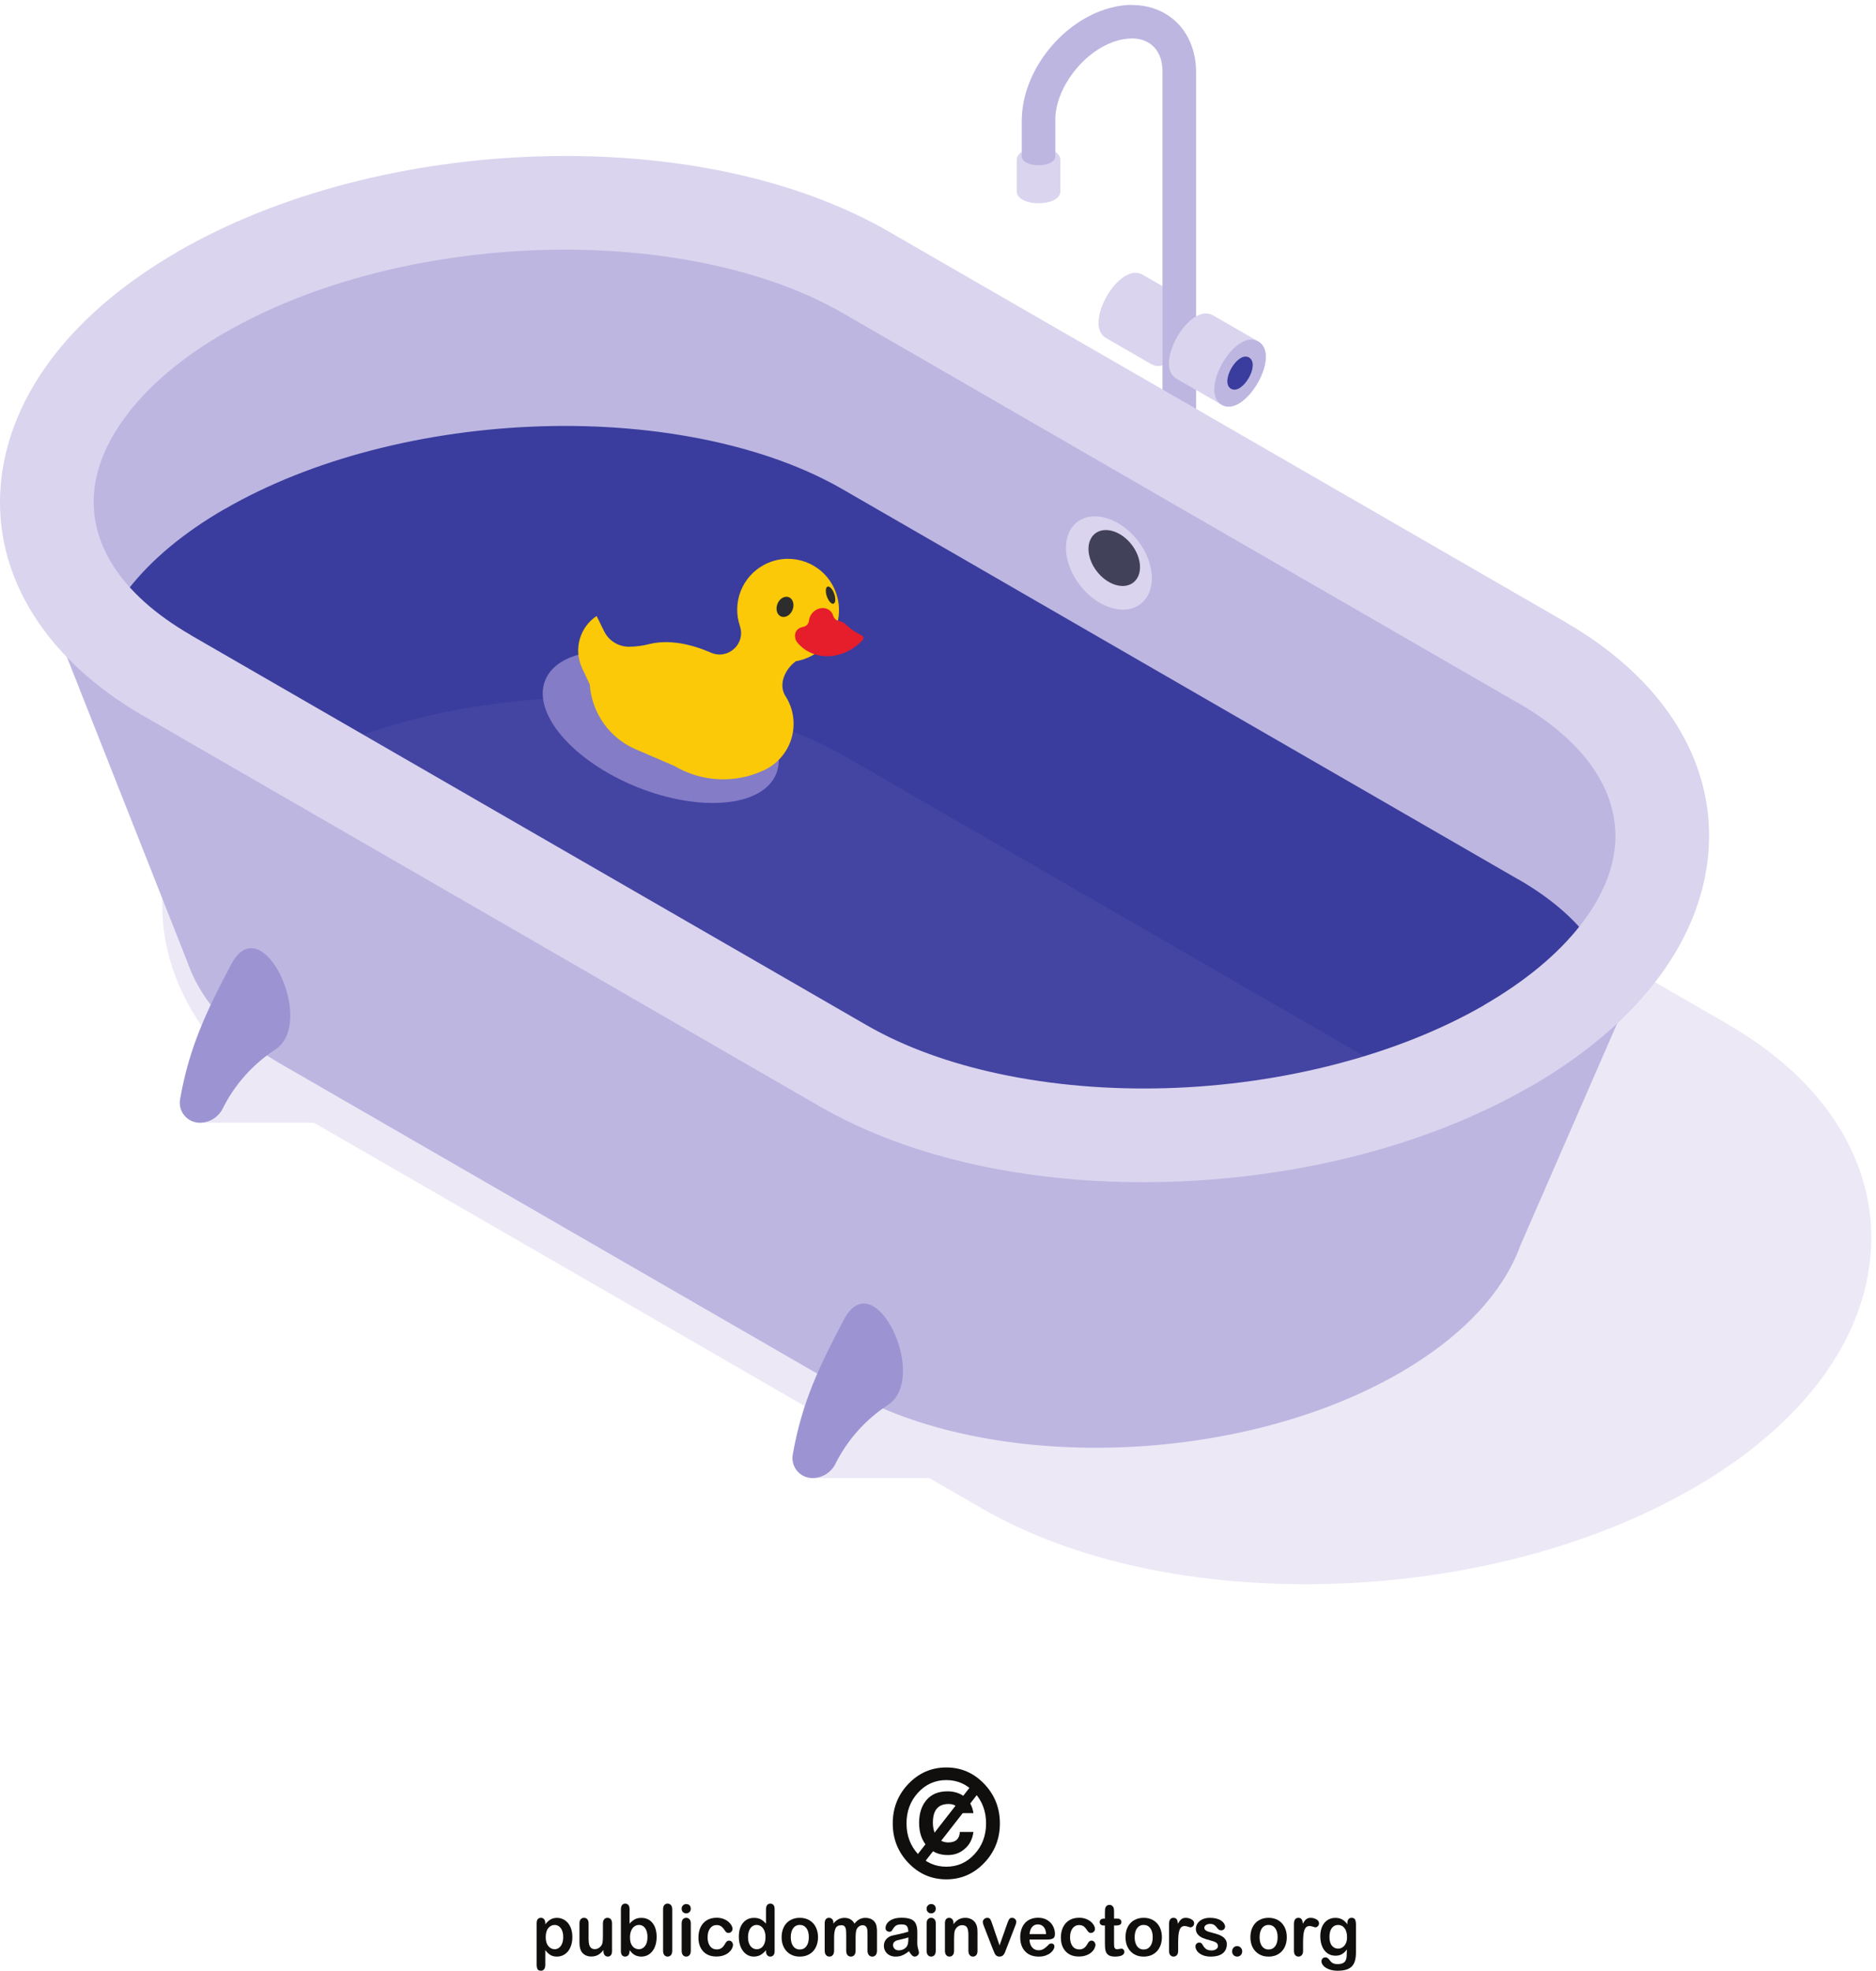 <?xml version="1.0" encoding="UTF-8" standalone="no"?>
<!-- Created with Inkscape (http://www.inkscape.org/) -->

<svg
   version="1.1"
   id="svg1"
   width="742.52"
   height="780.133"
   viewBox="0 0 742.52 780.133"
   sodipodi:docname="full-water-bathtub.svg"
   inkscape:version="1.4 (e7c3feb100, 2024-10-09)"
   xmlns:inkscape="http://www.inkscape.org/namespaces/inkscape"
   xmlns:sodipodi="http://sodipodi.sourceforge.net/DTD/sodipodi-0.dtd"
   xmlns="http://www.w3.org/2000/svg"
   xmlns:svg="http://www.w3.org/2000/svg">
  <defs
     id="defs1" />
  <sodipodi:namedview
     id="namedview1"
     pagecolor="#505050"
     bordercolor="#ffffff"
     borderopacity="1"
     inkscape:showpageshadow="0"
     inkscape:pageopacity="0"
     inkscape:pagecheckerboard="1"
     inkscape:deskcolor="#d1d1d1"
     inkscape:zoom="1.0446933"
     inkscape:cx="371.40088"
     inkscape:cy="390.06665"
     inkscape:window-width="1920"
     inkscape:window-height="1002"
     inkscape:window-x="0"
     inkscape:window-y="0"
     inkscape:window-maximized="1"
     inkscape:current-layer="g1">
    <inkscape:page
       x="0"
       y="0"
       inkscape:label="1"
       id="page1"
       width="742.52"
       height="780.133"
       margin="0"
       bleed="0" />
  </sodipodi:namedview>
  <g
     id="g1"
     inkscape:groupmode="layer"
     inkscape:label="1">
    <g
       id="group-R5">
      <path
         id="path2"
         d="m 1676.06,100.262 c 0,7.519 -1.07,14 -3.31,19.308 -2.15,5.379 -5.19,9.532 -9.1,12.461 -3.89,2.84 -8.18,4.301 -12.91,4.301 -7.5,0 -13.84,-3.16 -18.99,-9.293 -5.16,-6.207 -7.74,-15.258 -7.74,-27.258 0,-11.32 2.58,-20.109 7.66,-26.312 5.16,-6.309 11.52,-9.469 19.07,-9.469 4.5,0 8.73,1.371 12.59,4.148 3.8,2.731 6.9,6.844 9.24,12.262 2.35,5.531 3.49,12.101 3.49,19.852 z m -53.31,41.379 v -3.422 c 5.11,6.543 10.39,11.441 15.9,14.48 5.53,3.11 11.82,4.672 18.8,4.672 8.35,0 16.06,-2.269 23.11,-6.781 7.02,-4.508 12.58,-11.059 16.69,-19.758 4.08,-8.691 6.09,-18.922 6.09,-30.793 0,-8.707 -1.14,-16.828 -3.5,-24.039 -2.35,-7.32 -5.6,-13.5 -9.71,-18.449 -4.12,-4.949 -9.02,-8.789 -14.59,-11.422 -5.65,-2.719 -11.7,-4.027 -18.09,-4.027 -7.81,0 -14.34,1.629 -19.62,4.887 -5.33,3.25 -10.33,8.012 -15.08,14.32 V 18.719 C 1622.75,6.219 1618.39,0 1609.69,0 c -5.11,0 -8.53,1.59 -10.14,4.789 -1.68,3.242 -2.5,7.949 -2.5,14.102 V 141.449 c 0,5.403 1.09,9.453 3.37,12.11 2.3,2.652 5.38,4.011 9.27,4.011 3.85,0 6.99,-1.359 9.41,-4.14 2.42,-2.75 3.65,-6.7 3.65,-11.789"
         style="fill:#100f0d;fill-opacity:1;fill-rule:nonzero;stroke:none"
         transform="matrix(0.133,0,0,-0.133,0,780.133)" />
      <path
         id="path3"
         d="m 1795.88,58.16 v 3.582 c -3.27,-4.281 -6.68,-7.871 -10.28,-10.773 -3.59,-2.957 -7.5,-5.109 -11.74,-6.5 -4.29,-1.418 -9.13,-2.137 -14.58,-2.137 -6.54,0 -12.43,1.43 -17.66,4.25 -5.23,2.828 -9.28,6.758 -12.09,11.75 -3.44,6.027 -5.09,14.699 -5.09,25.957 v 56.274 c 0,5.648 1.22,9.917 3.69,12.718 2.46,2.801 5.7,4.219 9.74,4.219 4.13,0 7.43,-1.418 9.97,-4.289 2.53,-2.852 3.78,-7.082 3.78,-12.648 V 95.082 c 0,-6.531 0.52,-12.082 1.55,-16.512 1.12,-4.488 3.02,-7.988 5.8,-10.559 2.7,-2.492 6.46,-3.762 11.17,-3.762 4.64,0 8.94,1.441 12.96,4.269 4.09,2.812 7.05,6.512 8.89,11.09 1.53,4.031 2.29,12.832 2.29,26.411 v 34.543 c 0,5.566 1.26,9.796 3.81,12.648 2.5,2.871 5.74,4.289 9.83,4.289 4.05,0 7.3,-1.418 9.76,-4.219 2.43,-2.801 3.64,-7.07 3.64,-12.718 V 58.332 c 0,-5.41 -1.13,-9.48 -3.49,-12.152 -2.34,-2.738 -5.37,-4.059 -9.11,-4.059 -3.71,0 -6.76,1.438 -9.21,4.168 -2.42,2.859 -3.63,6.742 -3.63,11.871"
         style="fill:#100f0d;fill-opacity:1;fill-rule:nonzero;stroke:none"
         transform="matrix(0.133,0,0,-0.133,0,780.133)" />
      <path
         id="path4"
         d="m 1874.79,99.141 c 0,-11.289 2.45,-19.941 7.38,-26.031 4.97,-6.027 11.47,-9.109 19.52,-9.109 6.85,0 12.7,3.121 17.69,9.32 4.98,6.219 7.45,15.051 7.45,26.648 0,7.562 -1.04,13.972 -3.1,19.363 -2.08,5.438 -5.02,9.617 -8.77,12.539 -3.84,2.938 -8.2,4.461 -13.27,4.461 -5.23,0 -9.77,-1.523 -13.85,-4.461 -4.09,-2.922 -7.24,-7.211 -9.59,-12.801 -2.33,-5.539 -3.46,-12.16 -3.46,-19.929 z m -1.29,84.379 v -43.391 c 5.04,5.601 10.29,9.801 15.6,12.812 5.32,2.93 11.92,4.43 19.74,4.43 9.05,0 16.95,-2.269 23.76,-6.691 6.8,-4.551 12.11,-10.989 15.85,-19.481 3.79,-8.48 5.64,-18.558 5.64,-30.199 0,-8.609 -1.03,-16.48 -3.11,-23.711 -2.1,-7.137 -5.11,-13.328 -9.11,-18.66 -4.03,-5.238 -8.87,-9.27 -14.52,-12.25 -5.7,-2.82 -11.96,-4.277 -18.8,-4.277 -4.15,0 -8.12,0.527 -11.83,1.547 -3.67,1.051 -6.84,2.41 -9.37,4.16 -2.63,1.602 -4.84,3.422 -6.67,5.172 -1.81,1.84 -4.21,4.519 -7.18,8.121 V 58.332 c 0,-5.371 -1.26,-9.402 -3.72,-12.152 -2.43,-2.738 -5.61,-4.078 -9.35,-4.078 -3.88,0 -6.93,1.34 -9.25,4.078 -2.27,2.809 -3.41,6.801 -3.41,12.152 v 123.957 c 0,5.711 1.1,10.07 3.36,13.012 2.21,2.961 5.29,4.418 9.3,4.418 4.16,0 7.4,-1.387 9.63,-4.227 2.28,-2.781 3.44,-6.75 3.44,-11.972"
         style="fill:#100f0d;fill-opacity:1;fill-rule:nonzero;stroke:none"
         transform="matrix(0.133,0,0,-0.133,0,780.133)" />
      <path
         id="path5"
         d="M 1973.29,59.379 V 182.469 c 0,5.711 1.2,9.98 3.59,12.91 2.48,2.883 5.73,4.34 9.85,4.34 4.12,0 7.42,-1.41 9.96,-4.309 2.48,-2.859 3.8,-7.211 3.8,-12.941 V 59.379 c 0,-5.758 -1.32,-10.098 -3.86,-13 -2.54,-2.82 -5.86,-4.277 -9.9,-4.277 -3.99,0 -7.19,1.5 -9.7,4.48 -2.49,2.988 -3.74,7.227 -3.74,12.797"
         style="fill:#100f0d;fill-opacity:1;fill-rule:nonzero;stroke:none"
         transform="matrix(0.133,0,0,-0.133,0,780.133)" />
      <path
         id="path6"
         d="M 2055.76,141.371 V 59.379 c 0,-5.719 -1.33,-10.02 -3.86,-12.93 -2.61,-2.848 -5.92,-4.348 -9.87,-4.348 -4,0 -7.24,1.5 -9.72,4.449 -2.47,3.019 -3.76,7.258 -3.76,12.828 v 81.184 c 0,5.566 1.29,9.796 3.76,12.648 2.48,2.871 5.72,4.289 9.72,4.289 3.95,0 7.26,-1.418 9.87,-4.289 2.53,-2.852 3.86,-6.781 3.86,-11.84 z m -13.46,29.348 c -3.78,0 -6.99,1.211 -9.75,3.703 -2.61,2.41 -4,5.867 -4,10.32 0,4 1.39,7.278 4.16,9.918 2.75,2.61 5.94,3.832 9.59,3.832 3.52,0 6.66,-1.14 9.37,-3.492 2.71,-2.348 4.09,-5.82 4.09,-10.258 0,-4.41 -1.34,-7.82 -4,-10.242 -2.66,-2.461 -5.78,-3.781 -9.46,-3.781"
         style="fill:#100f0d;fill-opacity:1;fill-rule:nonzero;stroke:none"
         transform="matrix(0.133,0,0,-0.133,0,780.133)" />
      <path
         id="path7"
         d="m 2181.28,77.25 c 0,-3.508 -1,-7.309 -3.01,-11.34 -2.06,-4.012 -5.14,-7.82 -9.31,-11.469 -4.12,-3.621 -9.36,-6.551 -15.67,-8.75 -6.3,-2.281 -13.43,-3.359 -21.31,-3.359 -16.82,0 -29.92,5.129 -39.37,15.328 -9.41,10.23 -14.13,23.898 -14.13,41.102 0,11.648 2.15,21.968 6.44,30.879 4.31,8.89 10.61,15.859 18.75,20.718 8.15,4.922 17.95,7.36 29.26,7.36 7.07,0 13.54,-1.098 19.42,-3.219 5.87,-2.168 10.85,-4.949 14.94,-8.309 4.08,-3.41 7.19,-7.043 9.37,-10.859 2.17,-3.844 3.22,-7.441 3.22,-10.773 0,-3.348 -1.23,-6.227 -3.63,-8.61 -2.44,-2.379 -5.34,-3.539 -8.8,-3.539 -2.29,0 -4.14,0.653 -5.67,1.86 -1.45,1.171 -3.14,3.082 -5.02,5.839 -3.3,5.25 -6.8,9.231 -10.41,11.922 -3.63,2.598 -8.22,3.949 -13.76,3.949 -8.08,0 -14.56,-3.328 -19.46,-9.871 -4.93,-6.578 -7.35,-15.539 -7.35,-26.91 0,-5.297 0.63,-10.27 1.9,-14.699 1.25,-4.5 3.07,-8.289 5.45,-11.469 2.4,-3.152 5.26,-5.531 8.67,-7.16 3.38,-1.66 7.11,-2.449 11.13,-2.449 5.49,0 10.13,1.289 14.02,3.93 3.9,2.66 7.34,6.688 10.32,12.027 1.66,3.273 3.45,5.742 5.38,7.57 1.95,1.801 4.31,2.66 7.09,2.66 3.32,0 6.07,-1.277 8.29,-3.91 2.15,-2.699 3.25,-5.469 3.25,-8.449"
         style="fill:#100f0d;fill-opacity:1;fill-rule:nonzero;stroke:none"
         transform="matrix(0.133,0,0,-0.133,0,780.133)" />
      <path
         id="path8"
         d="m 2226.08,99.969 c 0,-7.699 1.15,-14.199 3.43,-19.637 2.31,-5.422 5.4,-9.453 9.38,-12.184 4.02,-2.777 8.37,-4.148 13.04,-4.148 4.8,0 9.16,1.332 13.1,3.891 3.98,2.609 7.09,6.629 9.49,11.988 2.36,5.352 3.53,12.082 3.53,20.09 0,7.601 -1.17,14.062 -3.53,19.531 -2.4,5.449 -5.56,9.602 -9.56,12.531 -4.03,2.84 -8.41,4.301 -13.19,4.301 -4.97,0 -9.41,-1.523 -13.35,-4.461 -3.89,-2.922 -6.96,-7.199 -9.11,-12.711 -2.14,-5.519 -3.23,-11.859 -3.23,-19.191 z m 53.46,-41.637 v 2.77 c -3.66,-4.371 -7.25,-7.91 -10.85,-10.609 -3.49,-2.773 -7.37,-4.844 -11.52,-6.273 -4.14,-1.379 -8.67,-2.117 -13.58,-2.117 -6.5,0 -12.56,1.457 -18.09,4.277 -5.52,2.981 -10.32,7.031 -14.38,12.371 -4.04,5.34 -7.11,11.609 -9.22,18.84 -2.12,7.18 -3.14,14.98 -3.14,23.41 0,17.699 4.16,31.59 12.46,41.5 8.33,9.922 19.23,14.871 32.76,14.871 7.83,0 14.45,-1.43 19.82,-4.289 5.37,-2.762 10.63,-7.082 15.74,-12.953 v 41.922 c 0,5.84 1.1,10.23 3.34,13.199 2.22,3 5.36,4.469 9.49,4.469 4.11,0 7.28,-1.379 9.53,-4.078 2.21,-2.731 3.36,-6.782 3.36,-12.121 V 58.332 c 0,-5.41 -1.21,-9.48 -3.61,-12.152 -2.4,-2.738 -5.46,-4.078 -9.28,-4.078 -3.67,0 -6.79,1.398 -9.22,4.188 -2.4,2.812 -3.61,6.781 -3.61,12.043"
         style="fill:#100f0d;fill-opacity:1;fill-rule:nonzero;stroke:none"
         transform="matrix(0.133,0,0,-0.133,0,780.133)" />
      <path
         id="path9"
         d="m 2407.07,99.742 c 0,11.528 -2.48,20.578 -7.33,27.02 -4.89,6.41 -11.47,9.66 -19.69,9.66 -5.34,0 -10,-1.442 -14.05,-4.32 -4.05,-2.922 -7.16,-7.153 -9.36,-12.77 -2.18,-5.562 -3.3,-12.07 -3.3,-19.59 0,-7.434 1.12,-13.891 3.24,-19.41 2.15,-5.551 5.26,-9.801 9.3,-12.75 4,-2.941 8.76,-4.383 14.17,-4.383 8.22,0 14.8,3.211 19.69,9.691 4.85,6.449 7.33,15.441 7.33,26.852 z m 27.29,0 c 0,-8.41 -1.28,-16.211 -3.79,-23.402 -2.53,-7.078 -6.18,-13.23 -10.93,-18.379 -4.82,-5.129 -10.53,-8.973 -17.16,-11.781 -6.64,-2.738 -14.16,-4.078 -22.43,-4.078 -8.21,0 -15.64,1.34 -22.19,4.148 -6.58,2.769 -12.3,6.731 -17.12,11.91 -4.79,5.172 -8.43,11.23 -10.95,18.262 -2.49,7.078 -3.73,14.82 -3.73,23.367 0,8.59 1.28,16.461 3.77,23.563 2.53,7.179 6.13,13.238 10.86,18.328 4.72,5.05 10.42,8.949 17.17,11.679 6.72,2.75 14.08,4.141 22.19,4.141 8.25,0 15.73,-1.391 22.43,-4.168 6.69,-2.769 12.43,-6.762 17.21,-11.883 4.81,-5.117 8.44,-11.258 10.88,-18.328 2.55,-7.051 3.79,-14.851 3.79,-23.379"
         style="fill:#100f0d;fill-opacity:1;fill-rule:nonzero;stroke:none"
         transform="matrix(0.133,0,0,-0.133,0,780.133)" />
      <path
         id="path10"
         d="m 2549.21,123.191 c -2.04,-4.8 -3.01,-13.261 -3.01,-25.46 V 60.012 c 0,-5.93 -1.27,-10.441 -3.89,-13.43 -2.58,-2.98 -6.04,-4.48 -10.28,-4.48 -4.09,0 -7.42,1.5 -9.95,4.48 -2.57,2.988 -3.82,7.5 -3.82,13.43 v 45.277 c 0,7.121 -0.27,12.641 -0.74,16.652 -0.47,3.899 -1.71,7.168 -3.78,9.707 -2.02,2.543 -5.29,3.801 -9.72,3.801 -8.9,0 -14.75,-3.187 -17.59,-9.609 -2.85,-6.34 -4.19,-15.5 -4.19,-27.449 V 60.012 c 0,-5.922 -1.32,-10.391 -3.84,-13.34 -2.58,-3.07 -5.95,-4.57 -10.09,-4.57 -4.15,0 -7.56,1.5 -10.16,4.57 -2.65,2.949 -3.89,7.418 -3.89,13.328 v 81.219 c 0,5.351 1.12,9.41 3.45,12.172 2.4,2.757 5.5,4.179 9.38,4.179 3.71,0 6.83,-1.289 9.29,-3.89 2.49,-2.59 3.73,-6.168 3.73,-10.758 v -2.692 c 4.7,5.899 9.77,10.239 15.12,12.981 5.38,2.769 11.42,4.16 17.94,4.16 6.83,0 12.68,-1.43 17.6,-4.289 4.93,-2.812 8.96,-7.121 12.13,-12.852 4.6,5.77 9.51,10.129 14.77,12.93 5.25,2.82 11.05,4.211 17.4,4.211 7.5,0 13.89,-1.5 19.23,-4.59 5.4,-3.051 9.4,-7.402 12.07,-13.09 2.34,-5.132 3.48,-13.203 3.48,-24.25 V 60.012 c 0,-5.93 -1.29,-10.441 -3.84,-13.43 -2.65,-2.98 -6.03,-4.48 -10.29,-4.48 -4.13,0 -7.49,1.5 -10.09,4.57 -2.66,2.949 -3.97,7.418 -3.97,13.34 v 47.769 c 0,6.098 -0.25,10.969 -0.73,14.66 -0.51,3.707 -1.86,6.739 -4.07,9.25 -2.18,2.5 -5.52,3.758 -9.93,3.758 -3.58,0 -7,-1.117 -10.17,-3.289 -3.28,-2.238 -5.72,-5.219 -7.55,-8.969 v 0"
         style="fill:#100f0d;fill-opacity:1;fill-rule:nonzero;stroke:none"
         transform="matrix(0.133,0,0,-0.133,0,780.133)" />
      <path
         id="path11"
         d="m 2703.23,99.199 c -4.01,-1.559 -9.81,-3.117 -17.41,-4.848 -7.61,-1.699 -12.88,-2.941 -15.8,-3.75 -2.93,-0.82 -5.72,-2.363 -8.34,-4.66 -2.69,-2.391 -4.03,-5.609 -4.03,-9.77 0,-4.34 1.59,-7.961 4.67,-10.992 3.15,-3.059 7.24,-4.531 12.29,-4.531 5.37,0 10.37,1.25 14.89,3.711 4.55,2.441 7.92,5.652 10.01,9.5 2.46,4.32 3.72,11.371 3.72,21.301 z M 2705,58.09 c -6.6,-5.351 -12.95,-9.328 -19.09,-11.961 -6.12,-2.719 -13.05,-4.027 -20.65,-4.027 -7.02,0 -13.09,1.457 -18.4,4.277 -5.32,2.902 -9.35,6.812 -12.22,11.781 -2.82,4.91 -4.29,10.191 -4.29,15.988 0,7.762 2.42,14.352 7.12,19.84 4.67,5.453 11.14,9.133 19.38,11.012 1.72,0.422 6.04,1.32 12.83,2.781 6.92,1.489 12.72,2.789 17.67,4 4.84,1.188 10.16,2.68 15.88,4.399 -0.35,7.519 -1.79,13 -4.33,16.582 -2.59,3.468 -7.92,5.168 -15.91,5.168 -6.95,0 -12.11,-0.969 -15.65,-2.981 -3.46,-1.988 -6.47,-5.027 -8.92,-9.109 -2.53,-3.988 -4.25,-6.66 -5.28,-7.918 -1.06,-1.313 -3.28,-1.891 -6.61,-1.891 -3.1,0 -5.72,1.008 -7.92,3.028 -2.25,2.062 -3.36,4.64 -3.36,7.882 0,4.969 1.7,9.86 5.07,14.508 3.39,4.742 8.68,8.602 15.84,11.711 7.17,3.051 16.13,4.559 26.83,4.559 11.92,0 21.34,-1.508 28.22,-4.438 6.82,-2.922 11.6,-7.551 14.45,-13.98 2.85,-6.34 4.24,-14.832 4.24,-25.36 0,-6.64 0,-12.332 -0.04,-16.941 -0.05,-4.691 -0.08,-9.84 -0.14,-15.52 0,-5.309 0.84,-10.899 2.55,-16.66 1.65,-5.789 2.5,-9.531 2.5,-11.16 0,-2.922 -1.33,-5.59 -3.94,-7.969 -2.57,-2.383 -5.58,-3.59 -8.87,-3.59 -2.84,0 -5.53,1.34 -8.3,4.078 -2.72,2.75 -5.6,6.742 -8.66,11.91"
         style="fill:#100f0d;fill-opacity:1;fill-rule:nonzero;stroke:none"
         transform="matrix(0.133,0,0,-0.133,0,780.133)" />
      <path
         id="path12"
         d="M 2784.73,141.371 V 59.379 c 0,-5.719 -1.31,-10.02 -3.86,-12.93 -2.59,-2.848 -5.85,-4.348 -9.85,-4.348 -3.97,0 -7.26,1.5 -9.71,4.449 -2.53,3.019 -3.78,7.258 -3.78,12.828 v 81.184 c 0,5.566 1.25,9.796 3.78,12.648 2.45,2.871 5.74,4.289 9.71,4.289 4,0 7.26,-1.418 9.85,-4.289 2.55,-2.852 3.86,-6.781 3.86,-11.84 z m -13.45,29.348 c -3.74,0 -6.96,1.211 -9.66,3.703 -2.69,2.41 -4.09,5.867 -4.09,10.32 0,4 1.42,7.278 4.18,9.918 2.73,2.61 5.97,3.832 9.57,3.832 3.54,0 6.69,-1.14 9.42,-3.492 2.68,-2.348 4.03,-5.82 4.03,-10.258 0,-4.41 -1.31,-7.82 -3.98,-10.242 -2.65,-2.461 -5.81,-3.781 -9.47,-3.781"
         style="fill:#100f0d;fill-opacity:1;fill-rule:nonzero;stroke:none"
         transform="matrix(0.133,0,0,-0.133,0,780.133)" />
      <path
         id="path13"
         d="m 2837.58,141.781 v -3.39 c 4.75,6.57 9.97,11.398 15.61,14.48 5.7,3.07 12.23,4.629 19.63,4.629 7.13,0 13.58,-1.629 19.26,-4.918 5.59,-3.242 9.83,-7.82 12.59,-13.762 1.81,-3.488 2.94,-7.269 3.51,-11.281 0.49,-3.969 0.8,-9.109 0.8,-15.367 V 59.379 c 0,-5.719 -1.28,-10.02 -3.76,-12.93 -2.5,-2.848 -5.74,-4.348 -9.7,-4.348 -4.05,0 -7.36,1.5 -9.78,4.48 -2.56,2.988 -3.86,7.227 -3.86,12.797 v 47.269 c 0,9.403 -1.21,16.543 -3.69,21.481 -2.54,4.953 -7.52,7.473 -14.96,7.473 -4.83,0 -9.24,-1.532 -13.22,-4.563 -3.97,-2.976 -6.9,-7.137 -8.75,-12.418 -1.33,-4.23 -2.03,-12.09 -2.03,-23.742 v -35.5 c 0,-5.758 -1.25,-10.098 -3.82,-13 -2.57,-2.82 -5.87,-4.277 -9.91,-4.277 -3.89,0 -7.14,1.5 -9.65,4.449 -2.56,3.019 -3.8,7.258 -3.8,12.828 v 81.992 c 0,5.43 1.11,9.43 3.41,12.098 2.21,2.679 5.37,4.031 9.27,4.031 2.35,0 4.54,-0.641 6.43,-1.77 1.98,-1.16 3.47,-2.992 4.65,-5.261 1.12,-2.406 1.77,-5.289 1.77,-8.688"
         style="fill:#100f0d;fill-opacity:1;fill-rule:nonzero;stroke:none"
         transform="matrix(0.133,0,0,-0.133,0,780.133)" />
      <path
         id="path14"
         d="m 2952.63,139.832 21.96,-64.441 23.72,67.25 c 1.89,5.422 3.7,9.199 5.52,11.468 1.82,2.243 4.5,3.391 8.13,3.391 3.46,0 6.39,-1.219 8.87,-3.691 2.37,-2.399 3.59,-5.161 3.59,-8.43 0,-1.219 -0.23,-2.66 -0.66,-4.277 -0.39,-1.704 -0.89,-3.262 -1.48,-4.762 -0.57,-1.391 -1.16,-3.078 -1.95,-4.938 l -26.08,-67.57 c -0.73,-1.934 -1.7,-4.422 -2.83,-7.41 -1.19,-2.973 -2.5,-5.461 -3.89,-7.66 -1.47,-2.09 -3.2,-3.691 -5.27,-4.883 -2.13,-1.18 -4.68,-1.777 -7.67,-1.777 -3.85,0 -6.9,0.91 -9.23,2.719 -2.28,1.852 -3.98,3.84 -5.07,6.07 -1.07,2.141 -2.96,6.488 -5.51,12.941 l -25.93,66.84 c -0.6,1.629 -1.24,3.308 -1.89,4.976 -0.59,1.661 -1.08,3.321 -1.55,5.09 -0.42,1.762 -0.66,3.25 -0.66,4.442 0,1.98 0.56,3.902 1.71,5.8 1.14,1.93 2.7,3.5 4.68,4.68 2.02,1.199 4.13,1.84 6.51,1.84 4.47,0 7.58,-1.352 9.29,-4.109 1.7,-2.672 3.61,-7.2 5.69,-13.559"
         style="fill:#100f0d;fill-opacity:1;fill-rule:nonzero;stroke:none"
         transform="matrix(0.133,0,0,-0.133,0,780.133)" />
      <path
         id="path15"
         d="m 3063.86,109.012 h 49.28 c -0.62,9.668 -3.11,16.918 -7.5,21.718 -4.36,4.79 -10.09,7.2 -17.21,7.2 -6.73,0 -12.32,-2.438 -16.64,-7.301 -4.35,-4.859 -6.96,-12.09 -7.93,-21.617 z m 53.2,-16.153 h -53.2 c 0.01,-6.469 1.31,-12.141 3.69,-17.098 2.46,-4.883 5.66,-8.601 9.7,-11.121 4,-2.519 8.45,-3.719 13.31,-3.719 3.24,0 6.25,0.387 8.89,1.16 2.68,0.84 5.32,2.078 7.86,3.75 2.48,1.707 4.79,3.481 6.94,5.5 2.1,1.938 4.93,4.52 8.27,7.867 1.41,1.312 3.42,1.902 5.97,1.902 2.84,0 5.06,-0.77 6.8,-2.41 1.73,-1.602 2.54,-3.82 2.54,-6.731 0,-2.57 -0.94,-5.57 -2.88,-9.039 -1.9,-3.371 -4.75,-6.691 -8.71,-9.891 -3.9,-3.121 -8.77,-5.691 -14.65,-7.832 -5.85,-2.07 -12.58,-3.098 -20.28,-3.098 -17.43,0 -31.04,5.238 -40.69,15.578 -9.69,10.449 -14.52,24.512 -14.52,42.289 0,8.492 1.23,16.211 3.57,23.363 2.39,7.199 5.86,13.328 10.46,18.449 4.59,5.16 10.19,9.121 16.92,11.821 6.74,2.75 14.14,4.117 22.34,4.117 10.55,0 19.7,-2.328 27.3,-7.039 7.63,-4.68 13.31,-10.68 17.09,-18.09 3.79,-7.461 5.68,-14.981 5.68,-22.731 0,-7.078 -1.9,-11.711 -5.86,-13.808 -3.95,-2.148 -9.43,-3.191 -16.54,-3.191"
         style="fill:#100f0d;fill-opacity:1;fill-rule:nonzero;stroke:none"
         transform="matrix(0.133,0,0,-0.133,0,780.133)" />
      <path
         id="path16"
         d="m 3259.94,77.25 c 0,-3.508 -1,-7.309 -3.07,-11.34 -2.04,-4.012 -5.06,-7.82 -9.25,-11.469 -4.13,-3.621 -9.41,-6.551 -15.74,-8.75 -6.26,-2.281 -13.41,-3.359 -21.25,-3.359 -16.86,0 -29.97,5.129 -39.38,15.328 -9.4,10.23 -14.15,23.898 -14.15,41.102 0,11.648 2.14,21.968 6.49,30.879 4.33,8.89 10.51,15.859 18.71,20.718 8.14,4.922 17.93,7.36 29.31,7.36 7.03,0 13.47,-1.098 19.4,-3.219 5.86,-2.168 10.8,-4.949 14.94,-8.309 4.08,-3.41 7.17,-7.043 9.35,-10.859 2.14,-3.844 3.22,-7.441 3.22,-10.773 0,-3.348 -1.19,-6.227 -3.69,-8.61 -2.39,-2.379 -5.32,-3.539 -8.78,-3.539 -2.25,0 -4.13,0.653 -5.59,1.86 -1.52,1.171 -3.18,3.082 -5.07,5.839 -3.32,5.25 -6.77,9.231 -10.39,11.922 -3.62,2.598 -8.22,3.949 -13.82,3.949 -7.99,0 -14.48,-3.328 -19.39,-9.871 -4.96,-6.578 -7.41,-15.539 -7.41,-26.91 0,-5.297 0.68,-10.27 1.89,-14.699 1.27,-4.5 3.11,-8.289 5.52,-11.469 2.38,-3.152 5.29,-5.531 8.67,-7.16 3.33,-1.66 7.07,-2.449 11.15,-2.449 5.43,0 10.12,1.289 14.01,3.93 3.86,2.66 7.33,6.688 10.32,12.027 1.67,3.273 3.43,5.742 5.38,7.57 1.9,1.801 4.23,2.66 7.07,2.66 3.27,0 6.07,-1.277 8.18,-3.91 2.25,-2.699 3.37,-5.469 3.37,-8.449"
         style="fill:#100f0d;fill-opacity:1;fill-rule:nonzero;stroke:none"
         transform="matrix(0.133,0,0,-0.133,0,780.133)" />
      <path
         id="path17"
         d="m 3285.2,155.102 h 2.98 v 17.058 c 0,4.539 0.13,8.172 0.37,10.75 0.23,2.61 0.83,4.789 1.95,6.699 1.02,1.911 2.56,3.5 4.59,4.743 1.97,1.179 4.19,1.757 6.65,1.757 3.44,0 6.57,-1.328 9.34,-4.019 1.82,-1.82 3.03,-3.988 3.53,-6.57 0.51,-2.61 0.73,-6.348 0.73,-11.098 v -19.32 h 10 c 3.85,0 6.8,-0.961 8.82,-2.872 2.06,-1.91 3.05,-4.32 3.05,-7.308 0,-3.82 -1.44,-6.531 -4.37,-8.024 -2.87,-1.488 -7.01,-2.269 -12.38,-2.269 h -5.12 V 82.359 c 0,-4.449 0.17,-7.871 0.45,-10.289 0.35,-2.41 1.19,-4.351 2.45,-5.801 1.26,-1.5 3.37,-2.269 6.32,-2.269 1.58,0 3.73,0.27 6.48,0.898 2.66,0.57 4.8,0.883 6.35,0.883 2.18,0 4.22,-0.961 5.95,-2.711 1.72,-1.891 2.63,-4.121 2.63,-6.84 0,-4.559 -2.35,-8.059 -7.16,-10.492 -4.84,-2.43 -11.69,-3.637 -20.62,-3.637 -8.5,0 -14.97,1.5 -19.35,4.48 -4.36,2.988 -7.28,7.078 -8.59,12.406 -1.39,5.262 -2.07,12.293 -2.07,21.094 v 54.547 h -3.61 c -3.85,0 -6.85,0.973 -8.93,2.922 -2.07,1.937 -3.07,4.371 -3.07,7.371 0,2.988 1.05,5.398 3.19,7.308 2.19,1.911 5.3,2.872 9.44,2.872"
         style="fill:#100f0d;fill-opacity:1;fill-rule:nonzero;stroke:none"
         transform="matrix(0.133,0,0,-0.133,0,780.133)" />
      <path
         id="path18"
         d="m 3430.39,99.742 c 0,11.528 -2.46,20.578 -7.31,27.02 -4.94,6.41 -11.43,9.66 -19.69,9.66 -5.33,0 -10,-1.442 -14.02,-4.32 -4.09,-2.922 -7.2,-7.153 -9.38,-12.77 -2.19,-5.562 -3.31,-12.07 -3.31,-19.59 0,-7.434 1.12,-13.891 3.27,-19.41 2.15,-5.551 5.22,-9.801 9.23,-12.75 4,-2.941 8.75,-4.383 14.21,-4.383 8.26,0 14.75,3.211 19.69,9.691 4.85,6.449 7.31,15.441 7.31,26.852 z m 27.31,0 c 0,-8.41 -1.25,-16.211 -3.82,-23.402 -2.5,-7.078 -6.17,-13.23 -10.93,-18.379 -4.8,-5.129 -10.52,-8.973 -17.13,-11.781 -6.67,-2.738 -14.09,-4.078 -22.43,-4.078 -8.27,0 -15.68,1.34 -22.23,4.148 -6.56,2.769 -12.28,6.731 -17.09,11.91 -4.79,5.172 -8.45,11.23 -10.91,18.262 -2.48,7.078 -3.7,14.82 -3.7,23.367 0,8.59 1.22,16.461 3.7,23.563 2.58,7.179 6.16,13.238 10.86,18.328 4.76,5.05 10.45,8.949 17.14,11.679 6.78,2.75 14.16,4.141 22.23,4.141 8.26,0 15.69,-1.391 22.43,-4.168 6.7,-2.769 12.42,-6.762 17.22,-11.883 4.72,-5.117 8.43,-11.258 10.92,-18.328 2.49,-7.051 3.74,-14.851 3.74,-23.379"
         style="fill:#100f0d;fill-opacity:1;fill-rule:nonzero;stroke:none"
         transform="matrix(0.133,0,0,-0.133,0,780.133)" />
      <path
         id="path19"
         d="M 3506.14,83 V 59.379 c 0,-5.758 -1.31,-10.098 -3.9,-13 -2.6,-2.82 -5.87,-4.277 -9.9,-4.277 -3.86,0 -7.12,1.5 -9.63,4.348 -2.51,2.91 -3.75,7.211 -3.75,12.93 v 78.992 c 0,12.77 4.39,19.129 13.23,19.129 4.47,0 7.74,-1.52 9.77,-4.469 1.96,-2.98 3.01,-7.39 3.27,-13.199 3.24,5.809 6.62,10.219 10.04,13.199 3.42,2.949 7.96,4.469 13.65,4.469 5.76,0 11.28,-1.52 16.68,-4.469 5.35,-2.98 8.07,-6.949 8.07,-11.851 0,-3.461 -1.18,-6.371 -3.46,-8.59 -2.27,-2.231 -4.75,-3.41 -7.45,-3.41 -0.97,0 -3.39,0.672 -7.2,1.98 -3.85,1.262 -7.22,1.922 -10.16,1.922 -3.94,0 -7.19,-1.051 -9.69,-3.293 -2.54,-2.219 -4.51,-5.41 -5.9,-9.699 -1.39,-4.34 -2.4,-9.43 -2.9,-15.391 -0.5,-5.89 -0.77,-13.09 -0.77,-21.699"
         style="fill:#100f0d;fill-opacity:1;fill-rule:nonzero;stroke:none"
         transform="matrix(0.133,0,0,-0.133,0,780.133)" />
      <path
         id="path20"
         d="m 3651,79.18 c 0,-7.848 -1.83,-14.539 -5.52,-20.121 -3.67,-5.609 -9.05,-9.777 -16.2,-12.688 -7.17,-2.812 -15.82,-4.269 -26.11,-4.269 -9.67,0 -18.09,1.547 -25.08,4.699 -6.98,3.109 -12.13,6.981 -15.42,11.648 -3.36,4.66 -5.07,9.359 -5.07,14.051 0,3.121 1.09,5.801 3.27,8.012 2.11,2.27 4.81,3.32 8.03,3.32 2.87,0 5.09,-0.742 6.61,-2.152 1.52,-1.539 2.95,-3.539 4.38,-6.18 2.79,-5.07 6.11,-8.84 10.05,-11.34 3.82,-2.52 9.12,-3.762 15.89,-3.762 5.42,0 9.89,1.281 13.39,3.812 3.47,2.531 5.26,5.41 5.26,8.68 0,5.02 -1.83,8.668 -5.43,10.93 -3.67,2.34 -9.6,4.512 -17.9,6.578 -9.35,2.434 -17,4.981 -22.89,7.621 -5.87,2.692 -10.62,6.231 -14.11,10.601 -3.52,4.289 -5.31,9.711 -5.31,16.078 0,5.723 1.64,11.09 4.9,16.133 3.23,5.059 8.11,9.09 14.42,12.109 6.33,3.039 13.98,4.559 22.99,4.559 7,0 13.33,-0.789 18.98,-2.309 5.59,-1.511 10.34,-3.582 14.03,-6.109 3.75,-2.582 6.64,-5.422 8.58,-8.519 2,-3.153 2.96,-6.204 2.96,-9.161 0,-3.273 -1.02,-5.882 -3.16,-8.05 -2.1,-2 -5.1,-3.051 -8.89,-3.051 -2.82,0 -5.18,0.82 -7.19,2.519 -1.91,1.641 -4.18,4.121 -6.69,7.399 -2.06,2.781 -4.47,5.019 -7.29,6.679 -2.79,1.633 -6.57,2.5 -11.33,2.5 -4.93,0 -9.05,-1.078 -12.24,-3.289 -3.28,-2.168 -4.93,-4.91 -4.93,-8.168 0,-2.992 1.22,-5.429 3.57,-7.332 2.42,-1.91 5.62,-3.488 9.7,-4.75 4.08,-1.25 9.63,-2.796 16.74,-4.589 8.46,-2.129 15.33,-4.668 20.69,-7.68 5.34,-2.949 9.38,-6.488 12.14,-10.539 2.8,-4.09 4.18,-8.711 4.18,-13.871"
         style="fill:#100f0d;fill-opacity:1;fill-rule:nonzero;stroke:none"
         transform="matrix(0.133,0,0,-0.133,0,780.133)" />
      <path
         id="path21"
         d="m 3681.88,42.102 c -4.13,0 -7.69,1.34 -10.64,4.148 -3.04,2.769 -4.51,6.672 -4.51,11.621 0,4.211 1.4,7.859 4.23,10.918 2.86,3.043 6.4,4.531 10.59,4.531 4.16,0 7.75,-1.488 10.64,-4.519 3,-2.969 4.48,-6.68 4.48,-10.93 0,-4.91 -1.48,-8.77 -4.48,-11.582 -2.89,-2.789 -6.34,-4.188 -10.31,-4.188"
         style="fill:#100f0d;fill-opacity:1;fill-rule:nonzero;stroke:none"
         transform="matrix(0.133,0,0,-0.133,0,780.133)" />
      <path
         id="path22"
         d="m 3802.13,99.742 c 0,11.528 -2.45,20.578 -7.34,27.02 -4.88,6.41 -11.41,9.66 -19.64,9.66 -5.33,0 -9.95,-1.442 -14.03,-4.32 -4.06,-2.922 -7.17,-7.153 -9.35,-12.77 -2.17,-5.562 -3.28,-12.07 -3.28,-19.59 0,-7.434 1.04,-13.891 3.19,-19.41 2.23,-5.551 5.27,-9.801 9.31,-12.75 4,-2.941 8.72,-4.383 14.16,-4.383 8.23,0 14.76,3.211 19.64,9.691 4.89,6.449 7.34,15.441 7.34,26.852 z m 27.32,0 c 0,-8.41 -1.25,-16.211 -3.81,-23.402 -2.53,-7.078 -6.15,-13.23 -10.94,-18.379 -4.83,-5.129 -10.47,-8.973 -17.13,-11.781 -6.62,-2.738 -14.09,-4.078 -22.42,-4.078 -8.23,0 -15.63,1.34 -22.2,4.148 -6.58,2.769 -12.25,6.731 -17.05,11.91 -4.89,5.172 -8.52,11.23 -11.04,18.262 -2.44,7.078 -3.69,14.82 -3.69,23.367 0,8.59 1.25,16.461 3.79,23.563 2.57,7.179 6.13,13.238 10.82,18.328 4.72,5.05 10.44,8.949 17.17,11.679 6.7,2.75 14.05,4.141 22.2,4.141 8.23,0 15.7,-1.391 22.42,-4.168 6.74,-2.769 12.46,-6.762 17.25,-11.883 4.75,-5.117 8.38,-11.258 10.9,-18.328 2.48,-7.051 3.73,-14.851 3.73,-23.379"
         style="fill:#100f0d;fill-opacity:1;fill-rule:nonzero;stroke:none"
         transform="matrix(0.133,0,0,-0.133,0,780.133)" />
      <path
         id="path23"
         d="M 3877.89,83 V 59.379 c 0,-5.758 -1.3,-10.098 -3.89,-13 -2.54,-2.82 -5.87,-4.277 -9.83,-4.277 -3.96,0 -7.15,1.5 -9.69,4.348 -2.56,2.91 -3.8,7.211 -3.8,12.93 v 78.992 c 0,12.77 4.48,19.129 13.27,19.129 4.52,0 7.75,-1.52 9.73,-4.469 1.96,-2.98 3.13,-7.39 3.36,-13.199 3.19,5.809 6.52,10.219 9.94,13.199 3.44,2.949 8.01,4.469 13.67,4.469 5.81,0 11.35,-1.52 16.67,-4.469 5.39,-2.98 8.1,-6.949 8.1,-11.851 0,-3.461 -1.15,-6.371 -3.43,-8.59 -2.31,-2.231 -4.74,-3.41 -7.47,-3.41 -0.96,0 -3.35,0.672 -7.17,1.98 -3.83,1.262 -7.2,1.922 -10.15,1.922 -3.96,0 -7.19,-1.051 -9.79,-3.293 -2.48,-2.219 -4.44,-5.41 -5.86,-9.699 -1.35,-4.34 -2.33,-9.43 -2.85,-15.391 -0.53,-5.89 -0.81,-13.09 -0.81,-21.699"
         style="fill:#100f0d;fill-opacity:1;fill-rule:nonzero;stroke:none"
         transform="matrix(0.133,0,0,-0.133,0,780.133)" />
      <path
         id="path24"
         d="m 3956.41,100.719 c 0,-11.489 2.42,-20.2 7.25,-26.117 4.78,-5.852 11.05,-8.82 18.63,-8.82 4.5,0 8.82,1.301 12.82,3.828 4.02,2.531 7.29,6.34 9.82,11.441 2.56,5.109 3.78,11.258 3.78,18.531 0,11.578 -2.46,20.57 -7.33,27 -4.87,6.5 -11.3,9.75 -19.26,9.75 -7.74,0 -13.99,-3.16 -18.65,-9.293 -4.71,-6.199 -7.06,-14.949 -7.06,-26.32 z m 78.83,35.992 V 54.242 c 0,-9.461 -1.03,-17.562 -2.92,-24.312 -1.93,-6.828 -5.01,-12.438 -9.25,-16.867 -4.25,-4.422 -9.85,-7.711 -16.67,-9.863 C 3999.51,1.09 3990.95,0 3980.73,0 c -9.38,0 -17.77,1.32 -25.1,4.059 -7.39,2.801 -13.08,6.301 -17.05,10.66 -3.98,4.293 -5.99,8.75 -5.99,13.351 0,3.481 1.1,6.281 3.43,8.461 2.22,2.23 4.96,3.32 8.13,3.32 4,0 7.44,-1.859 10.49,-5.512 1.46,-1.93 2.99,-3.801 4.5,-5.68 1.56,-1.918 3.3,-3.59 5.18,-4.91 1.91,-1.379 4.21,-2.379 6.86,-3.039 2.6,-0.66 5.7,-0.992 9.17,-0.992 6.98,0 12.51,1.051 16.37,3.07 3.89,2.043 6.62,4.902 8.2,8.562 1.49,3.68 2.49,7.598 2.65,11.789 0.32,4.281 0.51,10.949 0.69,20.281 -4.18,-6.09 -9.09,-10.742 -14.51,-13.922 -5.48,-3.211 -12.03,-4.758 -19.54,-4.758 -9.18,0 -17.13,2.379 -23.89,7.269 -6.84,4.84 -12.08,11.617 -15.72,20.379 -3.6,8.711 -5.48,18.789 -5.48,30.23 0,8.578 1.09,16.281 3.36,23.149 2.18,6.82 5.33,12.621 9.52,17.339 4.07,4.723 8.85,8.282 14.22,10.68 5.41,2.359 11.25,3.582 17.75,3.582 7.67,0 14.34,-1.562 19.98,-4.672 5.72,-3.039 10.9,-7.937 15.77,-14.48 v 3.801 c 0,4.96 1.2,8.742 3.49,11.519 2.3,2.672 5.32,4.031 8.95,4.031 5.26,0 8.75,-1.761 10.5,-5.34 1.7,-3.582 2.58,-8.781 2.58,-15.519"
         style="fill:#100f0d;fill-opacity:1;fill-rule:nonzero;stroke:none"
         transform="matrix(0.133,0,0,-0.133,0,780.133)" />
      <path
         id="path25"
         d="m 2856.54,413.09 h 40.34 c -2.86,-21.75 -11.76,-38.719 -26.59,-50.938 -13.71,-11.972 -30.32,-17.871 -49.72,-17.871 -26.35,0 -47.38,9.258 -63.07,27.731 -14.88,17.57 -22.3,40.25 -22.3,67.957 0,28.39 7.37,51.09 22.08,68.281 14.71,17.121 35.5,25.719 62.39,25.719 19.99,0 36.91,-5.41 50.62,-16.137 14.54,-11.602 23.44,-27.902 26.59,-48.773 h -40.34 c -3.49,18.211 -14.6,27.261 -33.52,27.261 -31.17,0 -46.79,-18.461 -46.79,-55.418 0,-17.32 4.01,-31.453 12.03,-42.461 8.02,-11.062 19.32,-16.589 33.9,-16.589 21.74,0 33.21,10.429 34.38,31.238 z m -158.8,25.449 c 0,-36.098 11.45,-66.66 34.31,-91.559 22.9,-24.898 50.9,-37.359 84.15,-37.359 33.1,0 61.13,12.461 83.99,37.359 22.92,24.899 34.29,55.461 34.29,91.559 0,36.07 -11.37,66.613 -34.29,91.512 -22.86,24.949 -50.89,37.39 -83.99,37.39 -33.25,0 -61.25,-12.441 -84.15,-37.39 -22.86,-24.899 -34.31,-55.442 -34.31,-91.512 z m -40.98,0 c 0,45.941 15.55,85.152 46.66,117.711 31.16,32.52 68.76,48.789 112.78,48.789 43.92,0 81.47,-16.269 112.65,-48.789 31.13,-32.559 46.73,-71.77 46.73,-117.711 0,-45.98 -15.6,-85.238 -46.73,-117.738 -31.18,-32.551 -68.73,-48.832 -112.65,-48.832 -44.02,0 -81.62,16.281 -112.78,48.832 -31.11,32.5 -46.66,71.758 -46.66,117.738"
         style="fill:#100f0d;fill-opacity:1;fill-rule:nonzero;stroke:none"
         transform="matrix(0.133,0,0,-0.133,0,780.133)" />
      <path
         id="path26"
         d="m 2721.27,334.121 23.26,-19.73 170.95,219.531 -23.24,19.699 -170.97,-219.5"
         style="fill:#100f0d;fill-opacity:1;fill-rule:nonzero;stroke:none"
         transform="matrix(0.133,0,0,-0.133,0,780.133)" />
      <path
         id="path27"
         d="m 1012.49,3920.63 c 150.79,87.09 321.75,154.35 501.94,201.56 184.8,48.42 380,75.65 573.34,81.44 194.03,5.81 386.06,-10 563.82,-47.8 174.41,-37.08 337,-95.76 476.77,-176.46 l 371.6,-214.47 c 587.38,-338.99 146.72,-84.25 635.23,-366.37 l 1005.93,-580.85 -0.13,-0.24 c 146.33,-84.55 254.88,-186.12 325.99,-297.49 78.75,-123.31 111.63,-257.2 99.41,-393.1 -12.01,-133.14 -66.49,-264.8 -162.67,-386.82 -87.18,-110.56 -209.25,-214.29 -365.39,-304.5 h -0.56 c -151.84,-87.62 -322.83,-155.2 -502.19,-202.33 -184.54,-48.5 -379.65,-75.88 -573.18,-81.63 -193.89,-5.79 -385.7,10.08 -563.26,47.89 -174.9,37.26 -337.63,96.01 -477.26,176.64 l -156.18,90.2 h -347.33 l 80.49,154.11 c -513.33,296.51 -42.79,25.17 -581.9,336.33 L 934.359,2523.97 H 595.094 l 94.531,180.98 c -41.066,41.44 -76.031,85.04 -104.922,130.31 -78.73,123.35 -111.68,257.38 -99.543,393.54 11.856,132.95 66.301,265.01 162.61,387.49 86.554,110.08 208.406,213.77 364.86,304.11 l -0.14,0.23"
         style="fill:#ece8f6;fill-opacity:1;fill-rule:evenodd;stroke:none"
         transform="matrix(0.133,0,0,-0.133,0,780.133)" />
      <path
         id="path28"
         d="m 3434.42,5028.38 66.46,-38.36 34.24,-19.78 c 69.85,-40.33 -39.77,-228.39 -108.82,-188.51 l -34.26,19.77 -66.45,38.38 -34.25,19.77 c -69.07,39.86 38.98,228.83 108.84,188.51 l 34.24,-19.78"
         style="fill:#dad4ee;fill-opacity:1;fill-rule:evenodd;stroke:none"
         transform="matrix(0.133,0,0,-0.133,0,780.133)" />
      <path
         id="path29"
         d="m 3155.52,5365.85 v -69.3 c 0,-48.07 -129.73,-47.52 -129.73,0 v 23.57 45.73 23.58 c 0,47.51 129.73,48.05 129.73,0 v -23.58"
         style="fill:#dad4ee;fill-opacity:1;fill-rule:evenodd;stroke:none"
         transform="matrix(0.133,0,0,-0.133,0,780.133)" />
      <path
         id="path30"
         d="m 3559.45,4640.37 c 0,-27.59 -22.36,-49.96 -49.96,-49.96 -27.6,0 -49.98,22.37 -49.98,49.96 V 5651.5 c 0,15.86 -2.11,29.73 -6.01,41.47 -6.09,18.29 -16.85,32.78 -30.98,42.62 -14.61,10.17 -33.2,15.71 -54.39,15.71 v -0.19 c -15.89,0 -32.84,-2.79 -50.36,-8.63 -47.51,-15.82 -91.35,-50.15 -123.92,-92.93 -31.95,-41.94 -52.2,-91.06 -53.4,-137.66 h 0.17 v -110.5 c 0,-37.02 -99.95,-36.6 -99.93,0 v 110.5 l 0.19,0.97 c 1.38,68.72 29.4,139.01 73.71,197.2 43.91,57.66 104.65,104.47 171.96,126.9 28.64,9.54 56.06,14.08 81.58,14.08 v -0.2 c 42.36,0.01 80.43,-11.71 111.39,-33.27 31.45,-21.91 55.22,-53.65 68.45,-93.36 7.46,-22.42 11.48,-46.8 11.48,-72.71 V 4640.37"
         style="fill:#bdb6e1;fill-opacity:1;fill-rule:evenodd;stroke:none"
         transform="matrix(0.133,0,0,-0.133,0,780.133)" />
      <path
         id="path31"
         d="m 1965.16,3869.2 c 163.26,-11.66 319.63,-43.82 456.48,-96.85 l 2568.57,-544.98 -465.59,-1068.4 v 0 c -49.33,-136.9 -169.83,-270.31 -359.47,-379.85 v 0 c -238.86,-137.87 -544.09,-212.73 -843.18,-221.62 -298.96,-8.9 -592.05,47.73 -807.25,171.98 -279.56,161.43 -559.8,323.36 -839.57,484.83 -279.49,161.31 -559.81,323.13 -839.857,484.84 -131.301,75.82 -219.016,168.5 -263.906,268.53 v 0 l -0.043,0.1 c -5.227,11.66 -9.86,23.42 -13.934,35.26 L 55.219,4274.44 1965.16,3869.2"
         style="fill:#bdb6e1;fill-opacity:1;fill-rule:evenodd;stroke:none"
         transform="matrix(0.133,0,0,-0.133,0,780.133)" />
      <path
         id="path32"
         d="m 601.289,5052.99 -25.805,-14.9 C 449.094,4965.11 327.359,4871.89 236.684,4756.57 159.27,4658.11 104.43,4543.12 93.215,4417.3 82.473,4296.89 113.871,4182.6 178.801,4080.87 246.684,3974.52 345.43,3890.13 452.828,3825.07 h 0.031 L 1479.8,3232.24 c 207.04,-119.52 413.93,-239.31 620.95,-358.87 l 383.99,-221.76 c 138.57,-80.03 294.56,-133.18 450.67,-166.42 176.92,-37.7 360.91,-51.35 541.58,-45.98 185.79,5.54 372.91,31.45 552.73,78.7 166.5,43.76 330.49,106.98 479.8,193.13 l 21.13,12.21 h 0.17 c 119.15,71.26 232.57,160.63 318.61,269.77 77.48,98.31 132.16,212.87 143.48,338.6 10.82,120.21 -20.58,234.34 -85.44,335.88 -72.14,112.96 -179.7,201.13 -294.79,267.64 l -79.22,45.77 0.13,0.22 -926.7,535.08 c -211.67,122.23 -423.48,244.18 -635.18,366.36 l -371.6,214.48 c -138.48,79.93 -294.19,133.09 -450.18,166.25 -177.11,37.65 -361.3,51.26 -542.14,45.84 -185.86,-5.55 -373.09,-31.37 -552.98,-78.5 -156.65,-41.05 -311.482,-99.07 -453.521,-177.65"
         style="fill:#bdb6e1;fill-opacity:1;fill-rule:evenodd;stroke:none"
         transform="matrix(0.133,0,0,-0.133,0,780.133)" />
      <path
         id="path33"
         d="m 293.098,3944.79 c 48.644,-45.56 102.976,-85.34 159.73,-119.72 h 0.031 L 1479.8,3232.24 c 207.04,-119.52 413.93,-239.31 620.95,-358.87 l 383.99,-221.76 c 138.57,-80.03 294.56,-133.18 450.67,-166.42 176.92,-37.7 360.91,-51.35 541.58,-45.98 185.79,5.54 372.91,31.45 552.73,78.7 166.5,43.76 330.49,106.98 479.8,193.13 l 21.13,12.21 h 0.17 c 96.4,57.65 189.08,127.18 266.5,209.43 -9.39,37.31 -25.39,74.01 -48.06,109.52 -47.54,74.45 -124.05,144.62 -230.21,205.9 h -0.54 l -1005.96,580.85 c -911.03,526.17 -470.18,271.77 -634.12,366.37 l -371.59,214.48 c -112.78,65.1 -247.96,113.3 -395.89,144.76 -157.35,33.45 -327.04,47.46 -498.23,42.33 -172.02,-5.15 -346.01,-29.46 -511.05,-72.7 -155.736,-40.81 -302.92,-98.59 -431.979,-173.13 h -0.546 C 545.754,4279.85 450.852,4199.63 384.762,4115.58 340.137,4058.83 309.535,4001.29 293.098,3944.79"
         style="fill:#3a3d9d;fill-opacity:1;fill-rule:evenodd;stroke:none"
         transform="matrix(0.133,0,0,-0.133,0,780.133)" />
      <path
         id="path34"
         d="M 866.793,3586.11 1479.8,3232.24 c 207.04,-119.52 413.93,-239.31 620.95,-358.87 l 383.99,-221.76 c 138.57,-80.03 294.56,-133.18 450.67,-166.42 176.92,-37.7 360.91,-51.35 541.58,-45.98 185.79,5.54 372.91,31.45 552.73,78.7 82.77,21.76 164.9,48.33 244.95,80.12 l -842.45,486.44 c -835.37,482.47 -431.16,249.2 -581.46,335.94 l -340.74,196.67 c -103.41,59.7 -227.35,103.89 -363.01,132.74 -144.28,30.67 -299.88,43.51 -456.85,38.81 -157.73,-4.72 -317.26,-27.01 -468.59,-66.66 -126.45,-33.13 -246.734,-78.46 -354.777,-135.86"
         style="fill:#4444a3;fill-opacity:1;fill-rule:evenodd;stroke:none"
         transform="matrix(0.133,0,0,-0.133,0,780.133)" />
      <path
         id="path35"
         d="M 1101.67,5048.79 C 945.934,5007.99 798.75,4950.2 669.691,4875.66 h -0.546 c -123.391,-71.2 -218.293,-151.43 -284.383,-235.48 -62.707,-79.74 -97.735,-161.05 -104.668,-238.83 -6.672,-74.84 12.168,-149.67 56.914,-219.76 47.402,-74.25 124.113,-144.46 230.805,-206.07 l -0.137,-0.23 1005.394,-580.4 c 966.32,-557.71 460.3,-265.45 622.01,-358.85 l 384.01,-221.78 c 113.11,-65.31 248.02,-113.56 395.27,-144.93 157.21,-33.5 326.68,-47.54 497.68,-42.46 171.31,5.11 344.84,29.55 509.79,72.91 157.26,41.34 305.17,99.38 433.99,173.68 l -0.14,0.24 c 124.39,71.84 219.72,152.01 285.6,235.62 62.67,79.49 97.75,160.47 104.75,238.18 6.72,74.63 -12.07,149.31 -56.77,219.31 -47.54,74.44 -124.05,144.61 -230.21,205.89 h -0.54 l -1005.96,580.85 c -911.03,526.17 -470.18,271.77 -634.12,366.38 l -371.59,214.48 c -112.78,65.1 -247.96,113.3 -395.89,144.75 -157.35,33.46 -327.04,47.47 -498.23,42.34 -172.02,-5.16 -346.01,-29.47 -511.05,-72.71 z m -571.889,68.44 c 150.785,87.09 321.75,154.34 501.939,201.55 184.8,48.42 380,75.65 573.34,81.44 194.03,5.82 386.06,-10 563.82,-47.79 174.41,-37.09 336.99,-95.77 476.77,-176.45 l 371.6,-214.48 c 587.38,-339 146.72,-84.25 635.22,-366.38 l 1005.96,-580.85 -0.17,-0.24 c 146.34,-84.55 254.88,-186.12 326.03,-297.48 78.75,-123.32 111.61,-257.22 99.37,-393.11 -11.98,-133.15 -66.48,-264.8 -162.66,-386.82 -87.15,-110.56 -209.25,-214.28 -365.39,-304.49 h -0.55 c -151.83,-87.61 -322.81,-155.2 -502.18,-202.33 -184.54,-48.51 -379.66,-75.88 -573.17,-81.65 -193.91,-5.77 -385.73,10.08 -563.28,47.91 -174.9,37.27 -337.64,96.02 -477.26,176.63 l -383.99,221.78 c -576.03,332.7 -68.71,40.14 -620.93,358.86 L 428.453,3733.96 h -0.547 C 281.996,3818.21 173.43,3919.94 101.992,4031.85 23.262,4155.2 -9.699,4289.23 2.449,4425.39 14.305,4558.33 68.75,4690.4 165.059,4812.89 c 86.558,110.08 208.41,213.77 364.859,304.1 l -0.137,0.24 v 0"
         style="fill:#dad4ee;fill-opacity:1;fill-rule:evenodd;stroke:none"
         transform="matrix(0.133,0,0,-0.133,0,780.133)" />
      <path
         id="path36"
         d="m 3643.91,4907.45 66.45,-38.37 34.24,-19.77 c 69.85,-40.34 -39.78,-228.39 -108.83,-188.51 l -34.25,19.77 -66.45,38.37 -34.26,19.77 c -69.04,39.86 38.99,228.83 108.84,188.51 l 34.26,-19.77"
         style="fill:#dad4ee;fill-opacity:1;fill-rule:evenodd;stroke:none"
         transform="matrix(0.133,0,0,-0.133,0,780.133)" />
      <path
         id="path37"
         d="m 3744.6,4849.31 c 69.85,-40.34 -39.78,-228.39 -108.83,-188.52 -69.06,39.87 39,228.84 108.83,188.52"
         style="fill:#bdb6e1;fill-opacity:1;fill-rule:evenodd;stroke:none"
         transform="matrix(0.133,0,0,-0.133,0,780.133)" />
      <path
         id="path38"
         d="m 3717.1,4801.6 c 34.47,-19.91 -19.63,-112.73 -53.71,-93.05 -34.08,19.68 19.24,112.95 53.71,93.05"
         style="fill:#3a3d9d;fill-opacity:1;fill-rule:evenodd;stroke:none"
         transform="matrix(0.133,0,0,-0.133,0,780.133)" />
      <path
         id="path39"
         d="m 3258.42,4328.77 c 66.75,0 139.49,-62.13 162.51,-138.77 23,-76.65 -12.47,-138.79 -79.2,-138.79 -66.76,0 -139.51,62.14 -162.51,138.79 -23.01,76.64 12.45,138.77 79.2,138.77"
         style="fill:#dad4ee;fill-opacity:1;fill-rule:evenodd;stroke:none"
         transform="matrix(0.133,0,0,-0.133,0,780.133)" />
      <path
         id="path40"
         d="m 3290.95,4288.05 c 40.05,0 83.68,-37.27 97.48,-83.25 13.8,-45.98 -7.47,-83.24 -47.5,-83.24 -40.05,0 -83.69,37.26 -97.49,83.24 -13.79,45.98 7.48,83.25 47.51,83.25"
         style="fill:#42415a;fill-opacity:1;fill-rule:evenodd;stroke:none"
         transform="matrix(0.133,0,0,-0.133,0,780.133)" />
      <path
         id="path41"
         d="m 688.168,2995.69 c -72.16,-136.75 -124.832,-245.01 -152.301,-401.92 -3.051,-17.42 1.805,-35.29 13.242,-48.78 11.454,-13.49 28.301,-21.19 45.985,-21.02 28.719,0.27 54.855,16.61 67.695,42.3 35.668,71.4 89.691,132 156.531,175.58 123.762,80.71 -39.84,426.88 -131.152,253.84"
         style="fill:#9c94d2;fill-opacity:1;fill-rule:evenodd;stroke:none"
         transform="matrix(0.133,0,0,-0.133,0,780.133)" />
      <path
         id="path42"
         d="m 2511.44,1938.01 c -72.16,-136.74 -124.83,-245 -152.3,-401.89 -3.05,-17.43 1.8,-35.3 13.25,-48.8 11.44,-13.5 28.29,-21.18 45.98,-21.02 28.71,0.28 54.85,16.61 67.68,42.31 35.67,71.39 89.71,131.98 156.54,175.55 123.77,80.75 -39.84,426.89 -131.15,253.85"
         style="fill:#9c94d2;fill-opacity:1;fill-rule:evenodd;stroke:none"
         transform="matrix(0.133,0,0,-0.133,0,780.133)" />
      <path
         id="path43"
         d="m 2055.21,3873 c 187.61,-81.71 299.92,-224.56 250.83,-319.07 -49.08,-94.51 -240.98,-104.89 -428.59,-23.18 -187.62,81.71 -299.93,224.56 -250.85,319.07 49.09,94.51 240.99,104.89 428.61,23.18"
         style="fill:#847cc6;fill-opacity:1;fill-rule:evenodd;stroke:none"
         transform="matrix(0.133,0,0,-0.133,0,780.133)" />
      <path
         id="path44"
         d="m 2201.91,4002.46 c -23.48,68.89 5.63,146.01 70.97,181.53 70.24,38.18 158.06,15.1 200.45,-52.69 27.25,-43.59 30.98,-97.9 9.94,-144.8 -21.04,-46.9 -64.08,-80.23 -114.76,-88.86 -32.4,-23.45 -53.11,-69.41 -30.97,-103.9 23.64,-36.82 30.32,-82.01 18.34,-124.09 -11.97,-42.07 -41.45,-76.98 -80.93,-95.83 -85.64,-40.9 -186.04,-36.44 -267.73,11.89 l -115.32,49.7 c -78.07,33.65 -130.83,108.06 -136.74,192.87 l -22.89,48.93 c -25.84,55.24 -7.49,121.08 43.2,154.98 l 22.48,-45.62 c 13.87,-28.15 42.58,-45.91 73.94,-45.77 19.84,0.09 39.58,2.6 58.8,7.49 60.85,15.45 127.23,-0.18 185.28,-25.25 23.77,-10.25 49.79,-5.81 68.81,11.76 19.01,17.56 25.49,43.16 17.13,67.66"
         style="fill:#fbc907;fill-opacity:1;fill-rule:evenodd;stroke:none"
         transform="matrix(0.133,0,0,-0.133,0,780.133)" />
      <path
         id="path45"
         d="m 2390.27,3999.8 c 9.01,1.49 16.32,9.3 17.19,18.37 1.71,17.87 15.78,33.42 33.46,37 17.68,3.58 33.96,-5.82 38.73,-22.36 2.34,-8.1 8.8,-13.95 17.12,-15.49 7.93,-1.46 15.08,-5.12 20.69,-10.57 13.66,-13.3 29.54,-24.14 47.06,-32.15 2.6,-1.18 4.35,-3.6 4.71,-6.53 0.36,-2.92 -0.7,-6.01 -2.86,-8.32 -26.75,-28.69 -63.16,-45.84 -100.08,-47.15 -36.91,-1.32 -70.82,13.34 -93.2,40.29 -12.32,14.82 -10.42,42.36 17.18,46.91"
         style="fill:#e61d2b;fill-opacity:1;fill-rule:evenodd;stroke:none"
         transform="matrix(0.133,0,0,-0.133,0,780.133)" />
      <path
         id="path46"
         d="m 2340.38,4089.54 c 13.73,0 22.95,-13.5 20.59,-30.14 -2.36,-16.65 -15.4,-30.14 -29.13,-30.14 -13.73,0 -22.95,13.49 -20.59,30.14 2.36,16.64 15.41,30.14 29.13,30.14"
         style="fill:#2e2d2d;fill-opacity:1;fill-rule:evenodd;stroke:none"
         transform="matrix(0.133,0,0,-0.133,0,780.133)" />
      <path
         id="path47"
         d="m 2462.22,4119.47 c -5.78,-2.87 -6.22,-16.47 -1.01,-30.37 5.22,-13.9 14.13,-22.84 19.9,-19.96 5.77,2.87 6.21,16.47 1,30.36 -5.22,13.9 -14.13,22.84 -19.89,19.97"
         style="fill:#2e2d2d;fill-opacity:1;fill-rule:evenodd;stroke:none"
         transform="matrix(0.133,0,0,-0.133,0,780.133)" />
    </g>
  </g>
</svg>
